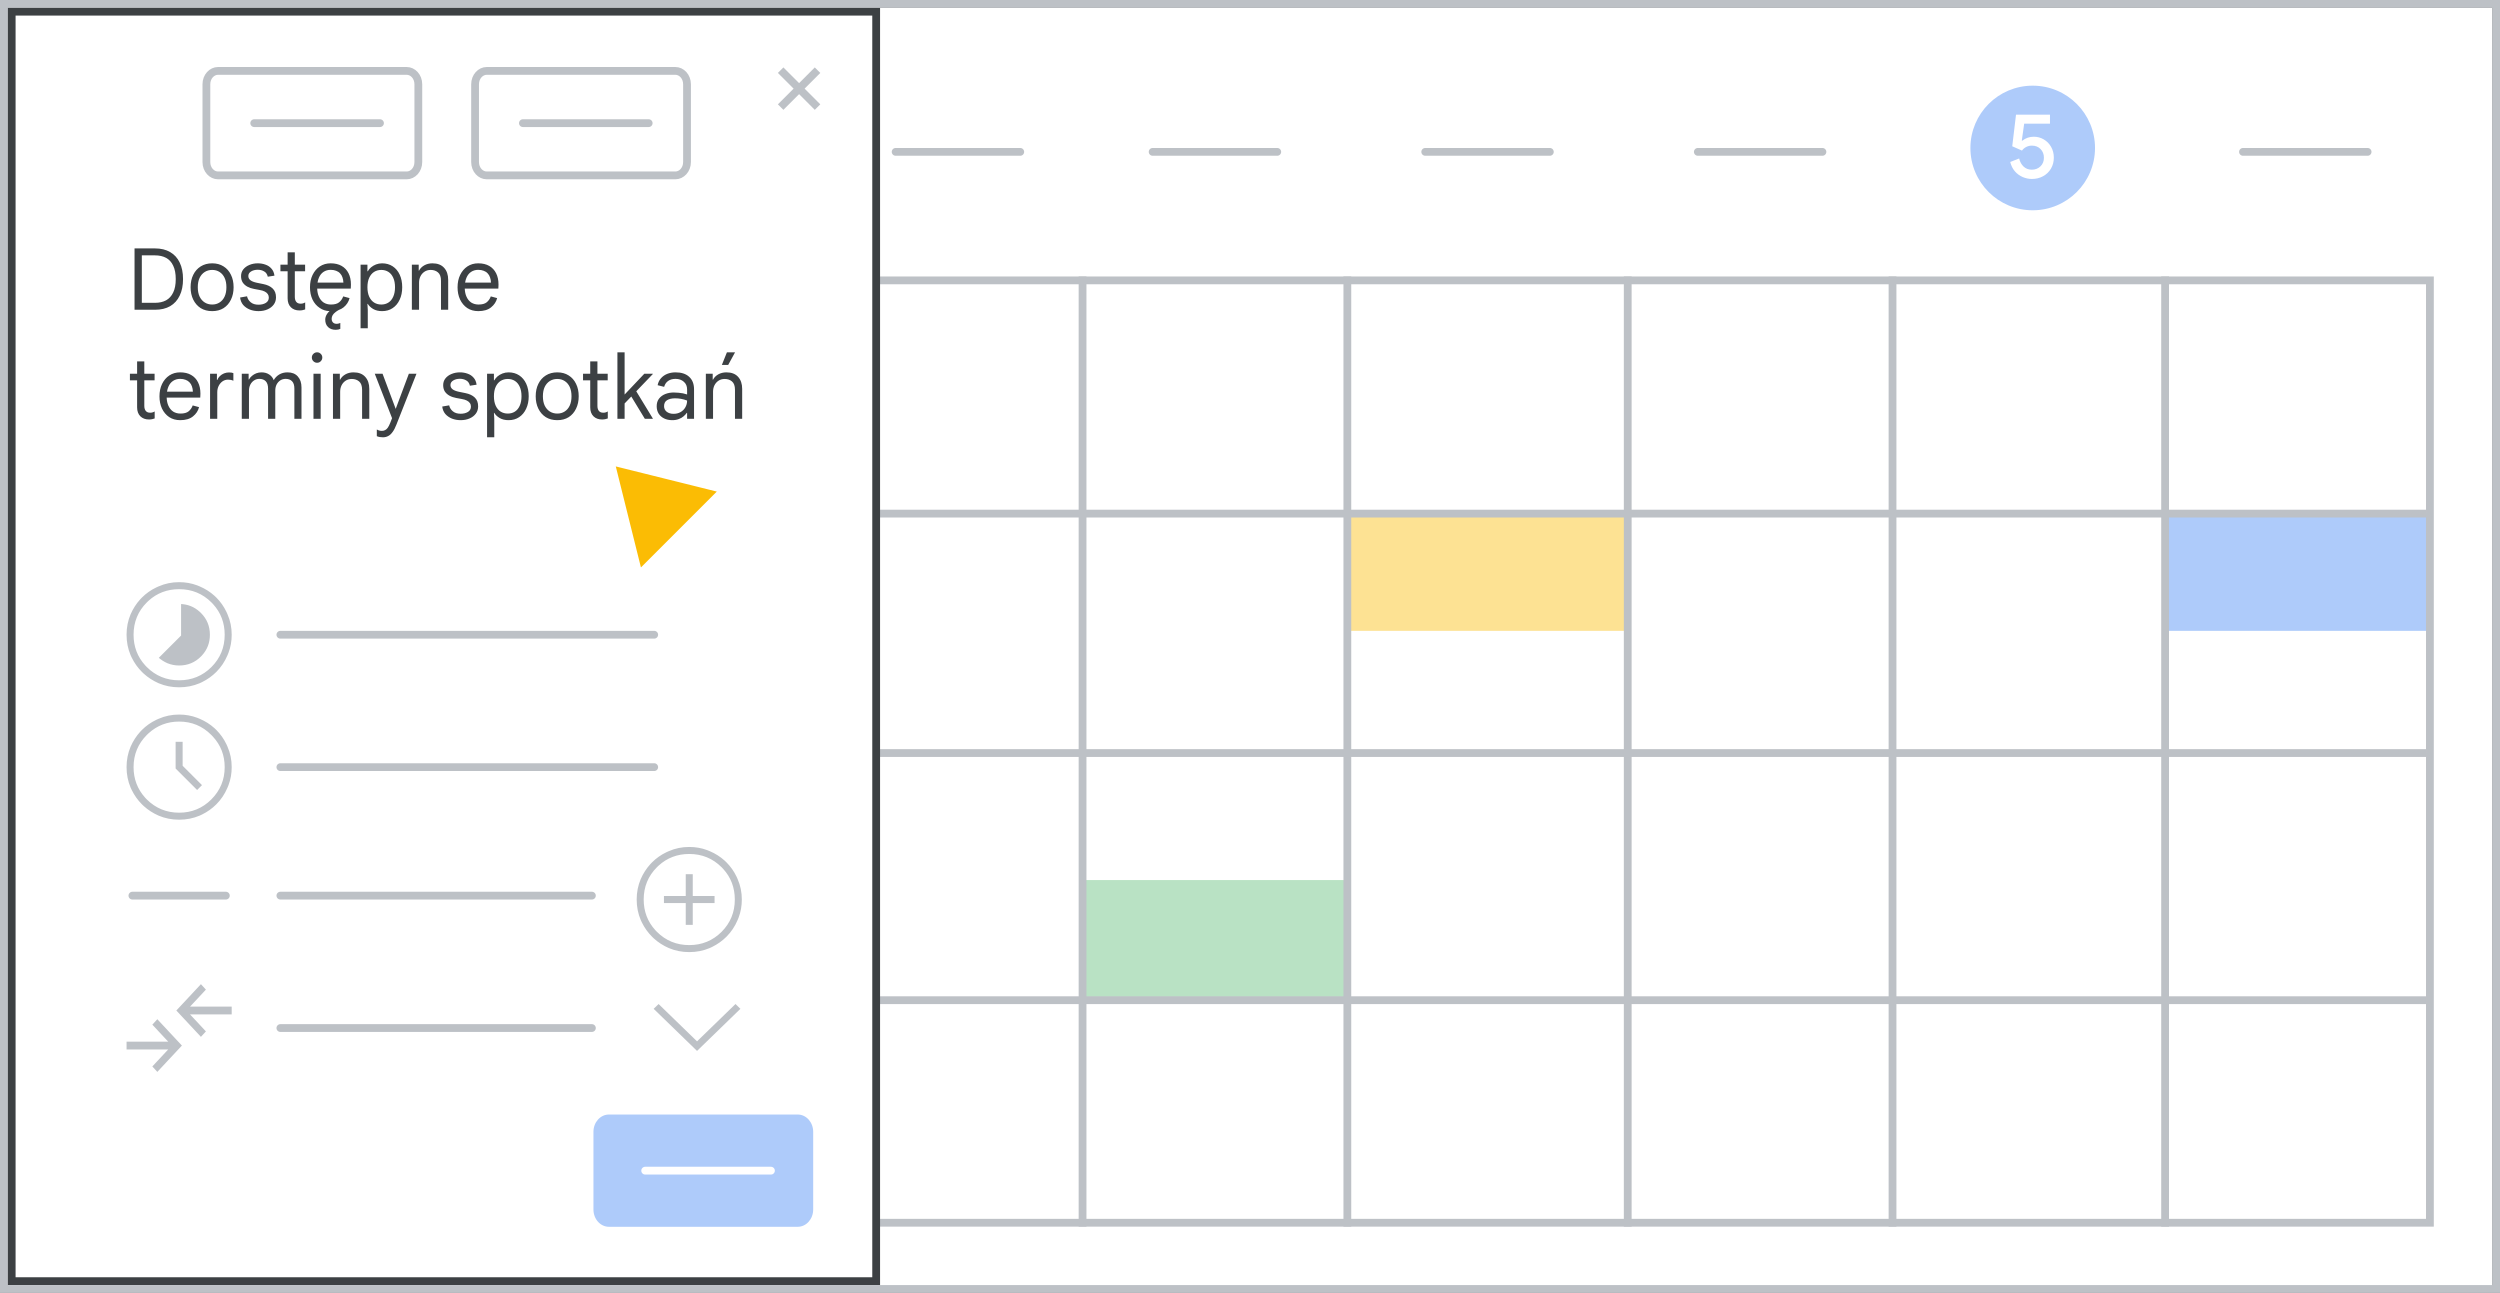<svg width="321" height="166" viewBox="0 0 321 166" fill="none" xmlns="http://www.w3.org/2000/svg">
<rect x="0" y="0" width="321" height="166" fill="#808080" stroke="none"/>
<g id="calendar-create-appointment-schedule">
<g clip-path="url(#clip0_6821_6421)">
<path id="background" d="M320.007 0.992H0.994V165.614H320.007V0.992Z" fill="white"/>
<rect id="Rectangle" x="278" y="66" width="34" height="15" fill="#AECBFA"/>
<rect id="Rectangle_2" x="173" y="66" width="36" height="15" fill="#FDE293"/>
<rect id="Rectangle_3" opacity="0.8" x="139" y="113" width="34" height="15" fill="#A8DAB5"/>
<g id="calendar-grid">
<path id="Line-4" d="M71.189 65.948H311.062" stroke="#BDC1C6" stroke-linecap="square"/>
<path id="Line-4_2" d="M71.189 96.691H311.062" stroke="#BDC1C6" stroke-linecap="square"/>
<path id="Line-4_3" d="M71.189 128.425H311.062" stroke="#BDC1C6" stroke-linecap="square"/>
<path id="Line" d="M104.35 38.676V156.687" stroke="#BDC1C6" stroke-linecap="square"/>
<path id="Line_2" d="M139 36V157" stroke="#BDC1C6" stroke-linecap="square"/>
<path id="Line_3" d="M173 36V157" stroke="#BDC1C6" stroke-linecap="square"/>
<path id="Line_4" d="M209 36V157" stroke="#BDC1C6" stroke-linecap="square"/>
<path id="Line_5" d="M243 36V157" stroke="#BDC1C6" stroke-linecap="square"/>
<path id="Line_6" d="M278 36V157" stroke="#BDC1C6" stroke-linecap="square"/>
</g>
<path id="calendar-border" d="M312 36H71V157H312V36Z" stroke="#BDC1C6"/>
<g id="Callout 5">
<g id="5">
<circle id="Oval" cx="261" cy="19" r="8" fill="#AECBFA"/>
<path id="5_2" d="M260.895 22.978C261.429 22.978 261.91 22.86 262.339 22.624C262.767 22.389 263.103 22.062 263.347 21.646C263.59 21.229 263.712 20.762 263.712 20.243C263.712 19.724 263.594 19.261 263.359 18.852C263.123 18.443 262.808 18.125 262.415 17.897C262.022 17.669 261.598 17.555 261.142 17.555C260.584 17.555 260.093 17.724 259.669 18.062L259.598 18.05L259.904 15.881H263.217V14.726H258.855L258.372 18.781L259.621 19.335C259.763 19.139 259.946 18.983 260.17 18.869C260.394 18.756 260.635 18.698 260.895 18.698C261.35 18.698 261.722 18.846 262.009 19.141C262.296 19.435 262.439 19.807 262.439 20.255C262.439 20.703 262.292 21.07 261.997 21.357C261.702 21.644 261.331 21.787 260.883 21.787C260.466 21.787 260.118 21.658 259.839 21.398C259.56 21.139 259.366 20.789 259.256 20.349L258.112 20.797C258.23 21.276 258.433 21.679 258.719 22.006C259.006 22.332 259.34 22.575 259.722 22.736C260.103 22.898 260.494 22.978 260.895 22.978Z" fill="white"/>
</g>
</g>
<path id="Line 28" d="M115 19.5H131" stroke="#BDC1C6" stroke-linecap="round"/>
<path id="Line 29" d="M148 19.5H164" stroke="#BDC1C6" stroke-linecap="round"/>
<path id="Line 30" d="M183 19.5H199" stroke="#BDC1C6" stroke-linecap="round"/>
<path id="Line 31" d="M218 19.5H234" stroke="#BDC1C6" stroke-linecap="round"/>
<path id="Line 33" d="M288 19.5H304" stroke="#BDC1C6" stroke-linecap="round"/>
<g id="popup">
<path id="popup-bg" d="M112.5 1.5V164.5H1.5V1.5H112.5Z" fill="white" stroke="#3C4043"/>
<path id="Dost&#196;&#153;pne terminy spotka&#197;&#132;" d="M17.275 39.773V31.897H19.904C20.667 31.897 21.316 32.055 21.851 32.37C22.387 32.678 22.794 33.126 23.072 33.712C23.358 34.299 23.501 35.007 23.501 35.835C23.501 36.664 23.358 37.372 23.072 37.958C22.794 38.545 22.387 38.996 21.851 39.311C21.316 39.619 20.667 39.773 19.904 39.773H17.275ZM18.21 38.882H19.893C20.451 38.882 20.927 38.776 21.323 38.563C21.719 38.343 22.024 38.01 22.236 37.562C22.456 37.115 22.566 36.539 22.566 35.835C22.566 35.131 22.456 34.556 22.236 34.108C22.024 33.654 21.719 33.32 21.323 33.107C20.927 32.895 20.451 32.788 19.893 32.788H18.21V38.882ZM27.244 39.949C26.68 39.949 26.189 39.821 25.77 39.564C25.36 39.3 25.041 38.937 24.814 38.475C24.586 38.013 24.473 37.482 24.473 36.88C24.473 36.272 24.586 35.74 24.814 35.285C25.041 34.823 25.36 34.464 25.77 34.207C26.189 33.943 26.68 33.811 27.244 33.811C27.809 33.811 28.297 33.943 28.707 34.207C29.118 34.464 29.433 34.823 29.654 35.285C29.881 35.74 29.994 36.272 29.994 36.88C29.994 37.482 29.881 38.013 29.654 38.475C29.433 38.937 29.118 39.3 28.707 39.564C28.297 39.821 27.809 39.949 27.244 39.949ZM27.244 39.102C27.604 39.102 27.919 39.014 28.191 38.838C28.469 38.662 28.686 38.409 28.84 38.079C28.994 37.749 29.07 37.35 29.07 36.88C29.07 36.411 28.994 36.011 28.84 35.681C28.686 35.351 28.469 35.098 28.191 34.922C27.919 34.746 27.604 34.658 27.244 34.658C26.885 34.658 26.566 34.746 26.288 34.922C26.009 35.098 25.789 35.351 25.628 35.681C25.474 36.011 25.396 36.411 25.396 36.88C25.396 37.35 25.474 37.749 25.628 38.079C25.789 38.409 26.009 38.662 26.288 38.838C26.566 39.014 26.885 39.102 27.244 39.102ZM33.195 39.949C32.799 39.949 32.429 39.883 32.084 39.751C31.74 39.612 31.454 39.414 31.226 39.157C31.006 38.893 30.874 38.574 30.83 38.2L31.721 38.046C31.78 38.34 31.934 38.593 32.183 38.805C32.433 39.018 32.77 39.124 33.195 39.124C33.562 39.124 33.874 39.047 34.13 38.893C34.387 38.732 34.515 38.505 34.515 38.211C34.515 38.035 34.471 37.885 34.383 37.76C34.295 37.628 34.163 37.518 33.987 37.43C33.819 37.342 33.602 37.276 33.338 37.232L32.623 37.1C32.301 37.042 32.011 36.943 31.754 36.803C31.505 36.664 31.307 36.484 31.16 36.264C31.021 36.037 30.951 35.766 30.951 35.45C30.951 35.12 31.047 34.834 31.237 34.592C31.435 34.343 31.696 34.152 32.018 34.02C32.348 33.881 32.708 33.811 33.096 33.811C33.448 33.811 33.775 33.866 34.075 33.976C34.383 34.079 34.64 34.248 34.845 34.482C35.058 34.71 35.19 35.014 35.241 35.395L34.383 35.527C34.31 35.205 34.152 34.977 33.91 34.845C33.676 34.706 33.404 34.636 33.096 34.636C32.759 34.636 32.473 34.71 32.238 34.856C32.004 34.996 31.886 35.19 31.886 35.439C31.886 35.659 31.974 35.839 32.15 35.978C32.326 36.118 32.605 36.228 32.986 36.308L33.8 36.473C34.321 36.576 34.724 36.767 35.01 37.045C35.296 37.317 35.439 37.694 35.439 38.178C35.439 38.538 35.34 38.849 35.142 39.113C34.944 39.377 34.677 39.583 34.339 39.729C34.002 39.876 33.621 39.949 33.195 39.949ZM36.007 34.834V33.987H36.931V32.403H37.855V33.987H39.175V34.834H37.855V38.112C37.855 38.391 37.917 38.607 38.041 38.761C38.166 38.915 38.353 38.992 38.602 38.992C38.727 38.992 38.834 38.978 38.922 38.948C39.017 38.919 39.105 38.879 39.185 38.827V39.729C39.09 39.766 38.987 39.795 38.877 39.817C38.767 39.847 38.624 39.861 38.449 39.861C37.994 39.861 37.627 39.726 37.349 39.454C37.07 39.176 36.931 38.791 36.931 38.299V34.834H36.007ZM43.509 39.795C43.347 39.883 43.212 39.971 43.102 40.059C42.918 40.199 42.786 40.338 42.706 40.477C42.625 40.624 42.585 40.774 42.585 40.928C42.585 41.126 42.64 41.284 42.75 41.401C42.867 41.519 43.017 41.577 43.201 41.577C43.311 41.577 43.402 41.566 43.476 41.544C43.556 41.522 43.63 41.497 43.696 41.467V42.226C43.622 42.263 43.538 42.292 43.443 42.314C43.347 42.336 43.237 42.347 43.113 42.347C42.695 42.347 42.365 42.23 42.123 41.995C41.881 41.761 41.76 41.442 41.76 41.038C41.76 40.804 41.833 40.569 41.98 40.334C42.06 40.195 42.17 40.067 42.31 39.949C41.833 39.927 41.415 39.792 41.056 39.542C40.652 39.278 40.341 38.915 40.121 38.453C39.908 37.991 39.802 37.471 39.802 36.891C39.802 36.297 39.912 35.769 40.132 35.307C40.359 34.838 40.671 34.471 41.067 34.207C41.47 33.943 41.932 33.811 42.453 33.811C43.01 33.811 43.479 33.921 43.861 34.141C44.249 34.361 44.546 34.677 44.752 35.087C44.957 35.491 45.06 35.975 45.06 36.539C45.06 36.635 45.056 36.73 45.049 36.825C45.049 36.913 45.045 36.99 45.038 37.056H40.726C40.74 37.452 40.814 37.797 40.946 38.09C41.092 38.42 41.298 38.673 41.562 38.849C41.833 39.018 42.145 39.102 42.497 39.102C42.959 39.102 43.307 39.007 43.542 38.816C43.784 38.618 43.96 38.365 44.07 38.057L44.884 38.277C44.766 38.747 44.51 39.143 44.114 39.465C43.938 39.605 43.736 39.715 43.509 39.795ZM40.77 36.286H44.092C44.084 36.037 44.044 35.813 43.971 35.615C43.905 35.41 43.802 35.238 43.663 35.098C43.531 34.952 43.362 34.842 43.157 34.768C42.959 34.688 42.724 34.647 42.453 34.647C42.108 34.647 41.804 34.735 41.54 34.911C41.283 35.08 41.085 35.329 40.946 35.659C40.865 35.843 40.806 36.052 40.77 36.286ZM46.298 42.149V33.987H47.178V34.834H47.222C47.325 34.651 47.464 34.482 47.64 34.328C47.823 34.174 48.036 34.05 48.278 33.954C48.527 33.859 48.788 33.811 49.059 33.811C49.58 33.811 50.034 33.94 50.423 34.196C50.812 34.453 51.112 34.812 51.325 35.274C51.538 35.736 51.644 36.272 51.644 36.88C51.644 37.489 51.534 38.024 51.314 38.486C51.101 38.948 50.8 39.308 50.412 39.564C50.031 39.821 49.58 39.949 49.059 39.949C48.611 39.949 48.23 39.858 47.915 39.674C47.599 39.484 47.368 39.264 47.222 39.014H47.178L47.222 39.773V42.149H46.298ZM48.96 39.102C49.304 39.102 49.609 39.018 49.873 38.849C50.137 38.681 50.342 38.431 50.489 38.101C50.643 37.764 50.72 37.357 50.72 36.88C50.72 36.396 50.643 35.989 50.489 35.659C50.342 35.329 50.137 35.08 49.873 34.911C49.609 34.743 49.304 34.658 48.96 34.658C48.615 34.658 48.307 34.743 48.036 34.911C47.772 35.08 47.563 35.329 47.409 35.659C47.255 35.989 47.178 36.396 47.178 36.88C47.178 37.357 47.255 37.764 47.409 38.101C47.563 38.431 47.772 38.681 48.036 38.849C48.307 39.018 48.615 39.102 48.96 39.102ZM52.883 39.773V33.987H53.763V34.746H53.807C53.946 34.475 54.166 34.251 54.467 34.075C54.775 33.899 55.127 33.811 55.523 33.811C56.175 33.811 56.674 34.002 57.019 34.383C57.371 34.765 57.547 35.282 57.547 35.934V39.773H56.623V36.055C56.623 35.549 56.495 35.19 56.238 34.977C55.989 34.765 55.677 34.658 55.303 34.658C54.995 34.658 54.727 34.735 54.5 34.889C54.28 35.036 54.108 35.234 53.983 35.483C53.865 35.725 53.807 35.997 53.807 36.297V39.773H52.883ZM61.413 39.949C60.87 39.949 60.397 39.817 59.994 39.553C59.598 39.282 59.29 38.915 59.07 38.453C58.857 37.991 58.751 37.471 58.751 36.891C58.751 36.297 58.861 35.769 59.081 35.307C59.308 34.838 59.62 34.471 60.016 34.207C60.419 33.943 60.881 33.811 61.402 33.811C61.959 33.811 62.428 33.921 62.81 34.141C63.199 34.361 63.495 34.677 63.701 35.087C63.906 35.491 64.009 35.975 64.009 36.539C64.009 36.635 64.005 36.73 63.998 36.825C63.998 36.913 63.994 36.99 63.987 37.056H59.675C59.69 37.452 59.763 37.797 59.895 38.09C60.041 38.42 60.247 38.673 60.511 38.849C60.782 39.018 61.094 39.102 61.446 39.102C61.908 39.102 62.256 39.007 62.491 38.816C62.733 38.618 62.909 38.365 63.019 38.057L63.833 38.277C63.715 38.747 63.455 39.143 63.052 39.465C62.656 39.788 62.109 39.949 61.413 39.949ZM59.719 36.286H63.041C63.033 36.037 62.993 35.813 62.92 35.615C62.854 35.41 62.751 35.238 62.612 35.098C62.48 34.952 62.311 34.842 62.106 34.768C61.908 34.688 61.673 34.647 61.402 34.647C61.057 34.647 60.753 34.735 60.489 34.911C60.232 35.08 60.034 35.329 59.895 35.659C59.814 35.843 59.755 36.052 59.719 36.286ZM16.681 48.834V47.987H17.605V46.403H18.529V47.987H19.849V48.834H18.529V52.112C18.529 52.391 18.592 52.607 18.716 52.761C18.841 52.915 19.028 52.992 19.277 52.992C19.402 52.992 19.508 52.978 19.596 52.948C19.692 52.919 19.78 52.879 19.86 52.827V53.729C19.765 53.766 19.662 53.795 19.552 53.817C19.442 53.847 19.299 53.861 19.123 53.861C18.669 53.861 18.302 53.726 18.023 53.454C17.745 53.176 17.605 52.791 17.605 52.299V48.834H16.681ZM23.138 53.949C22.596 53.949 22.123 53.817 21.719 53.553C21.323 53.282 21.015 52.915 20.795 52.453C20.583 51.991 20.476 51.471 20.476 50.891C20.476 50.297 20.586 49.769 20.806 49.307C21.034 48.838 21.345 48.471 21.741 48.207C22.145 47.943 22.607 47.811 23.127 47.811C23.685 47.811 24.154 47.921 24.535 48.141C24.924 48.361 25.221 48.677 25.426 49.087C25.632 49.491 25.734 49.975 25.734 50.539C25.734 50.635 25.731 50.73 25.723 50.825C25.723 50.913 25.72 50.99 25.712 51.056H21.4C21.415 51.452 21.488 51.797 21.62 52.09C21.767 52.42 21.972 52.673 22.236 52.849C22.508 53.018 22.819 53.102 23.171 53.102C23.633 53.102 23.982 53.007 24.216 52.816C24.458 52.618 24.634 52.365 24.744 52.057L25.558 52.277C25.441 52.747 25.181 53.143 24.777 53.465C24.381 53.788 23.835 53.949 23.138 53.949ZM21.444 50.286H24.766C24.759 50.037 24.719 49.813 24.645 49.615C24.579 49.41 24.477 49.238 24.337 49.098C24.205 48.952 24.037 48.842 23.831 48.768C23.633 48.688 23.399 48.647 23.127 48.647C22.783 48.647 22.478 48.735 22.214 48.911C21.958 49.08 21.76 49.329 21.62 49.659C21.54 49.843 21.481 50.052 21.444 50.286ZM26.973 53.773V47.987H27.853V48.79H27.897C27.97 48.6 28.084 48.431 28.238 48.284C28.392 48.138 28.568 48.024 28.766 47.943C28.971 47.863 29.18 47.822 29.393 47.822C29.532 47.822 29.646 47.83 29.734 47.844C29.822 47.859 29.899 47.881 29.965 47.91V48.889C29.862 48.838 29.752 48.801 29.635 48.779C29.517 48.757 29.396 48.746 29.272 48.746C29.015 48.746 28.78 48.82 28.568 48.966C28.362 49.113 28.197 49.311 28.073 49.56C27.955 49.802 27.897 50.07 27.897 50.363V53.773H26.973ZM31.044 53.773V47.987H31.924V48.724H31.968C32.063 48.548 32.192 48.394 32.353 48.262C32.514 48.123 32.698 48.013 32.903 47.932C33.116 47.852 33.339 47.811 33.574 47.811C33.963 47.811 34.293 47.903 34.564 48.086C34.835 48.262 35.03 48.504 35.147 48.812C35.316 48.512 35.55 48.27 35.851 48.086C36.159 47.903 36.515 47.811 36.918 47.811C37.49 47.811 37.93 47.987 38.238 48.339C38.553 48.684 38.711 49.153 38.711 49.747V53.773H37.798V49.901C37.798 49.469 37.699 49.153 37.501 48.955C37.31 48.75 37.035 48.647 36.676 48.647C36.419 48.647 36.188 48.713 35.983 48.845C35.785 48.977 35.627 49.157 35.51 49.384C35.4 49.612 35.345 49.868 35.345 50.154V53.773H34.421V49.912C34.421 49.48 34.322 49.161 34.124 48.955C33.926 48.75 33.651 48.647 33.299 48.647C33.042 48.647 32.811 48.717 32.606 48.856C32.408 48.988 32.25 49.172 32.133 49.406C32.023 49.634 31.968 49.89 31.968 50.176V53.773H31.044ZM40.25 53.773V47.987H41.174V53.773H40.25ZM40.712 46.579C40.529 46.579 40.371 46.513 40.239 46.381C40.107 46.249 40.041 46.092 40.041 45.908C40.041 45.718 40.107 45.56 40.239 45.435C40.371 45.303 40.529 45.237 40.712 45.237C40.903 45.237 41.06 45.303 41.185 45.435C41.317 45.56 41.383 45.718 41.383 45.908C41.383 46.092 41.317 46.249 41.185 46.381C41.06 46.513 40.903 46.579 40.712 46.579ZM42.753 53.773V47.987H43.633V48.746H43.677C43.816 48.475 44.036 48.251 44.337 48.075C44.645 47.899 44.997 47.811 45.393 47.811C46.046 47.811 46.544 48.002 46.889 48.383C47.241 48.765 47.417 49.282 47.417 49.934V53.773H46.493V50.055C46.493 49.549 46.365 49.19 46.108 48.977C45.859 48.765 45.547 48.658 45.173 48.658C44.865 48.658 44.597 48.735 44.37 48.889C44.15 49.036 43.978 49.234 43.853 49.483C43.736 49.725 43.677 49.997 43.677 50.297V53.773H42.753ZM49.164 56.149C49.025 56.149 48.889 56.138 48.757 56.116C48.632 56.094 48.508 56.058 48.383 56.006V55.148C48.434 55.178 48.515 55.214 48.625 55.258C48.742 55.302 48.878 55.324 49.032 55.324C49.193 55.324 49.333 55.291 49.45 55.225C49.575 55.167 49.688 55.064 49.791 54.917C49.894 54.771 49.996 54.569 50.099 54.312L50.341 53.696L48.119 47.987H49.12L50.803 52.486H50.814L52.497 47.987H53.476L50.891 54.543C50.744 54.925 50.583 55.233 50.407 55.467C50.238 55.709 50.051 55.882 49.846 55.984C49.648 56.094 49.42 56.149 49.164 56.149ZM59.148 53.949C58.752 53.949 58.382 53.883 58.037 53.751C57.693 53.612 57.407 53.414 57.179 53.157C56.959 52.893 56.827 52.574 56.783 52.2L57.674 52.046C57.733 52.34 57.887 52.593 58.136 52.805C58.386 53.018 58.723 53.124 59.148 53.124C59.515 53.124 59.827 53.047 60.083 52.893C60.34 52.732 60.468 52.505 60.468 52.211C60.468 52.035 60.424 51.885 60.336 51.76C60.248 51.628 60.116 51.518 59.94 51.43C59.772 51.342 59.555 51.276 59.291 51.232L58.576 51.1C58.254 51.042 57.964 50.943 57.707 50.803C57.458 50.664 57.26 50.484 57.113 50.264C56.974 50.037 56.904 49.766 56.904 49.45C56.904 49.12 57 48.834 57.19 48.592C57.388 48.343 57.649 48.152 57.971 48.02C58.301 47.881 58.661 47.811 59.049 47.811C59.401 47.811 59.728 47.866 60.028 47.976C60.336 48.079 60.593 48.248 60.798 48.482C61.011 48.71 61.143 49.014 61.194 49.395L60.336 49.527C60.263 49.205 60.105 48.977 59.863 48.845C59.629 48.706 59.357 48.636 59.049 48.636C58.712 48.636 58.426 48.71 58.191 48.856C57.957 48.996 57.839 49.19 57.839 49.439C57.839 49.659 57.927 49.839 58.103 49.978C58.279 50.118 58.558 50.228 58.939 50.308L59.753 50.473C60.274 50.576 60.677 50.767 60.963 51.045C61.249 51.317 61.392 51.694 61.392 52.178C61.392 52.538 61.293 52.849 61.095 53.113C60.897 53.377 60.63 53.583 60.292 53.729C59.955 53.876 59.574 53.949 59.148 53.949ZM62.54 56.149V47.987H63.42V48.834H63.464C63.567 48.651 63.706 48.482 63.882 48.328C64.065 48.174 64.278 48.05 64.52 47.954C64.769 47.859 65.03 47.811 65.301 47.811C65.822 47.811 66.276 47.94 66.665 48.196C67.054 48.453 67.354 48.812 67.567 49.274C67.78 49.736 67.886 50.272 67.886 50.88C67.886 51.489 67.776 52.024 67.556 52.486C67.343 52.948 67.043 53.308 66.654 53.564C66.273 53.821 65.822 53.949 65.301 53.949C64.854 53.949 64.472 53.858 64.157 53.674C63.842 53.484 63.611 53.264 63.464 53.014H63.42L63.464 53.773V56.149H62.54ZM65.202 53.102C65.547 53.102 65.851 53.018 66.115 52.849C66.379 52.681 66.584 52.431 66.731 52.101C66.885 51.764 66.962 51.357 66.962 50.88C66.962 50.396 66.885 49.989 66.731 49.659C66.584 49.329 66.379 49.08 66.115 48.911C65.851 48.743 65.547 48.658 65.202 48.658C64.857 48.658 64.549 48.743 64.278 48.911C64.014 49.08 63.805 49.329 63.651 49.659C63.497 49.989 63.42 50.396 63.42 50.88C63.42 51.357 63.497 51.764 63.651 52.101C63.805 52.431 64.014 52.681 64.278 52.849C64.549 53.018 64.857 53.102 65.202 53.102ZM71.556 53.949C70.991 53.949 70.5 53.821 70.082 53.564C69.671 53.3 69.352 52.937 69.125 52.475C68.898 52.013 68.784 51.482 68.784 50.88C68.784 50.272 68.898 49.74 69.125 49.285C69.352 48.823 69.671 48.464 70.082 48.207C70.5 47.943 70.991 47.811 71.556 47.811C72.121 47.811 72.608 47.943 73.019 48.207C73.43 48.464 73.745 48.823 73.965 49.285C74.192 49.74 74.306 50.272 74.306 50.88C74.306 51.482 74.192 52.013 73.965 52.475C73.745 52.937 73.43 53.3 73.019 53.564C72.608 53.821 72.121 53.949 71.556 53.949ZM71.556 53.102C71.915 53.102 72.231 53.014 72.502 52.838C72.781 52.662 72.997 52.409 73.151 52.079C73.305 51.749 73.382 51.35 73.382 50.88C73.382 50.411 73.305 50.011 73.151 49.681C72.997 49.351 72.781 49.098 72.502 48.922C72.231 48.746 71.915 48.658 71.556 48.658C71.197 48.658 70.878 48.746 70.599 48.922C70.32 49.098 70.1 49.351 69.939 49.681C69.785 50.011 69.708 50.411 69.708 50.88C69.708 51.35 69.785 51.749 69.939 52.079C70.1 52.409 70.32 52.662 70.599 52.838C70.878 53.014 71.197 53.102 71.556 53.102ZM74.861 48.834V47.987H75.785V46.403H76.709V47.987H78.029V48.834H76.709V52.112C76.709 52.391 76.771 52.607 76.896 52.761C77.021 52.915 77.208 52.992 77.457 52.992C77.582 52.992 77.688 52.978 77.776 52.948C77.871 52.919 77.959 52.879 78.04 52.827V53.729C77.945 53.766 77.842 53.795 77.732 53.817C77.622 53.847 77.479 53.861 77.303 53.861C76.848 53.861 76.482 53.726 76.203 53.454C75.924 53.176 75.785 52.791 75.785 52.299V48.834H74.861ZM79.276 53.773V45.237H80.2V50.66L82.73 47.987H83.819V48.031L81.696 50.242L83.819 53.729V53.773H82.796L81.058 50.913L80.2 51.804V53.773H79.276ZM86.321 53.949C85.925 53.949 85.577 53.876 85.276 53.729C84.976 53.583 84.741 53.377 84.572 53.113C84.404 52.842 84.319 52.523 84.319 52.156C84.319 51.768 84.418 51.445 84.616 51.188C84.822 50.924 85.089 50.726 85.419 50.594C85.757 50.462 86.12 50.396 86.508 50.396C86.736 50.396 86.945 50.407 87.135 50.429C87.333 50.444 87.52 50.47 87.696 50.506C87.88 50.543 88.056 50.591 88.224 50.649V50.011C88.224 49.593 88.085 49.263 87.806 49.021C87.528 48.772 87.172 48.647 86.739 48.647C86.358 48.647 86.043 48.735 85.793 48.911C85.544 49.08 85.372 49.333 85.276 49.67L84.44 49.461C84.506 49.117 84.646 48.823 84.858 48.581C85.071 48.332 85.339 48.141 85.661 48.009C85.991 47.877 86.351 47.811 86.739 47.811C87.495 47.811 88.078 48.002 88.488 48.383C88.906 48.765 89.115 49.3 89.115 49.989V53.773H88.224V53.014H88.18C88.078 53.161 87.942 53.308 87.773 53.454C87.605 53.601 87.399 53.718 87.157 53.806C86.923 53.902 86.644 53.949 86.321 53.949ZM86.486 53.135C86.824 53.135 87.121 53.062 87.377 52.915C87.641 52.769 87.847 52.567 87.993 52.31C88.147 52.046 88.224 51.753 88.224 51.43C87.953 51.328 87.693 51.254 87.443 51.21C87.194 51.166 86.937 51.144 86.673 51.144C86.255 51.144 85.914 51.225 85.65 51.386C85.394 51.54 85.265 51.797 85.265 52.156C85.265 52.45 85.379 52.688 85.606 52.871C85.841 53.047 86.134 53.135 86.486 53.135ZM90.631 53.773V47.987H91.511V48.746H91.555C91.694 48.475 91.914 48.251 92.215 48.075C92.523 47.899 92.875 47.811 93.271 47.811C93.924 47.811 94.422 48.002 94.767 48.383C95.119 48.765 95.295 49.282 95.295 49.934V53.773H94.371V50.055C94.371 49.549 94.243 49.19 93.986 48.977C93.737 48.765 93.425 48.658 93.051 48.658C92.743 48.658 92.475 48.735 92.248 48.889C92.028 49.036 91.856 49.234 91.731 49.483C91.614 49.725 91.555 49.997 91.555 50.297V53.773H90.631ZM92.688 46.854L93.337 45.237H94.382L93.502 46.854H92.688Z" fill="#3C4043"/>
<g id="button">
<path id="Rectangle_4" d="M102.426 143.105H78.187C77.089 143.105 76.199 144.098 76.199 145.323V155.303C76.199 156.527 77.089 157.52 78.187 157.52H102.426C103.524 157.52 104.413 156.527 104.413 155.303V145.323C104.413 144.098 103.524 143.105 102.426 143.105Z" fill="#AECBFA"/>
<path id="add-title-text-line" d="M82.841 150.313H98.99" stroke="white" stroke-linecap="round"/>
</g>
<g id="button_2">
<g id="button_3">
<path id="Rectangle_5" d="M27.987 9.105H52.227C52.998 9.105 53.714 9.822 53.714 10.823V20.803C53.714 21.804 52.998 22.52 52.227 22.52H27.987C27.216 22.52 26.5 21.804 26.5 20.803V10.823C26.5 9.822 27.216 9.106 27.987 9.105Z" stroke="#BDC1C6"/>
<path id="add-title-text-line_2" d="M32.642 15.813H48.791" stroke="#BDC1C6" stroke-linecap="round"/>
</g>
<path id="Rectangle_6" d="M62.487 9.105H86.727C87.498 9.105 88.214 9.822 88.214 10.823V20.803C88.214 21.804 87.498 22.52 86.727 22.52H62.487C61.716 22.52 61 21.804 61 20.803V10.823C61 9.822 61.716 9.106 62.487 9.105Z" stroke="#BDC1C6"/>
<path id="add-title-text-line_3" d="M67.142 15.813H83.291" stroke="#BDC1C6" stroke-linecap="round"/>
</g>
<g id="Icons/close-sm">
<path id="Line-8" d="M100.588 9.364L104.618 13.396" stroke="#BDC1C6" stroke-linecap="square"/>
<path id="Line-8_2" d="M104.618 9.364L100.588 13.396" stroke="#BDC1C6" stroke-linecap="square"/>
</g>
<path id="add" d="M88.5 108.625C89.333 108.625 90.121 108.765 90.864 109.046L91.18 109.175H91.181C91.913 109.486 92.562 109.898 93.127 110.41L93.364 110.636C93.905 111.177 94.346 111.801 94.686 112.51L94.825 112.819V112.82C95.191 113.656 95.375 114.548 95.375 115.5C95.375 116.333 95.235 117.121 94.954 117.864L94.825 118.18V118.181C94.47 119.018 93.983 119.746 93.364 120.364C92.823 120.905 92.198 121.35 91.489 121.699L91.18 121.843C90.345 122.197 89.452 122.375 88.5 122.375C87.548 122.375 86.655 122.197 85.819 121.843H85.82C85.087 121.521 84.438 121.104 83.873 120.59L83.636 120.364C83.095 119.823 82.65 119.198 82.301 118.489L82.157 118.18C81.803 117.345 81.625 116.452 81.625 115.5C81.625 114.548 81.803 113.655 82.157 112.82C82.479 112.087 82.896 111.438 83.41 110.873L83.636 110.636C84.177 110.095 84.801 109.654 85.51 109.314L85.819 109.175H85.82C86.656 108.809 87.548 108.625 88.5 108.625ZM88.5 109.775C87.004 109.775 85.719 110.263 84.65 111.237L84.439 111.439C83.331 112.548 82.775 113.904 82.775 115.5C82.775 116.996 83.263 118.281 84.237 119.35L84.439 119.561C85.548 120.669 86.904 121.225 88.5 121.225C90.096 121.225 91.452 120.669 92.561 119.561C93.669 118.452 94.225 117.096 94.225 115.5C94.225 114.004 93.737 112.719 92.763 111.65L92.561 111.439C91.452 110.331 90.096 109.775 88.5 109.775ZM89.075 112.125V114.925H91.875V116.075H89.075V118.875H87.925V116.075H85.125V114.925H87.925V112.125H89.075Z" fill="#BDC1C6" stroke="white" stroke-width="0.25"/>
<path id="duration" d="M23 74.625C23.833 74.625 24.621 74.765 25.364 75.046L25.68 75.175H25.681C26.413 75.486 27.062 75.898 27.627 76.41L27.864 76.636C28.405 77.177 28.846 77.801 29.186 78.51L29.325 78.819V78.82C29.691 79.656 29.875 80.548 29.875 81.5C29.875 82.333 29.735 83.121 29.454 83.864L29.325 84.18V84.181C28.97 85.018 28.483 85.746 27.864 86.364C27.323 86.905 26.698 87.35 25.989 87.699L25.68 87.843C24.845 88.197 23.952 88.375 23 88.375C22.048 88.375 21.155 88.197 20.319 87.843H20.32C19.587 87.521 18.938 87.104 18.373 86.59L18.136 86.364C17.595 85.823 17.15 85.198 16.801 84.489L16.657 84.18C16.303 83.345 16.125 82.452 16.125 81.5C16.125 80.548 16.303 79.655 16.657 78.82C16.979 78.087 17.396 77.438 17.91 76.873L18.136 76.636C18.677 76.095 19.301 75.654 20.01 75.314L20.319 75.175H20.32C21.155 74.809 22.048 74.625 23 74.625ZM23 75.775C21.504 75.775 20.219 76.263 19.15 77.237L18.939 77.439C17.831 78.548 17.275 79.904 17.275 81.5C17.275 82.996 17.763 84.281 18.737 85.35L18.939 85.561C20.048 86.669 21.404 87.225 23 87.225C24.596 87.225 25.952 86.669 27.061 85.561C28.169 84.452 28.725 83.096 28.725 81.5C28.725 80.004 28.237 78.719 27.263 77.65L27.061 77.439C25.952 76.331 24.596 75.775 23 75.775ZM23.125 77.427C24.135 77.453 25.003 77.8 25.736 78.47L25.887 78.613C26.68 79.406 27.075 80.366 27.075 81.5C27.075 82.563 26.727 83.473 26.03 84.236L25.887 84.387C25.094 85.18 24.134 85.575 23 85.575C22.457 85.575 21.938 85.473 21.441 85.27C20.991 85.072 20.579 84.805 20.205 84.471L23.089 81.589L23.125 81.552V77.427Z" fill="#BDC1C6" stroke="white" stroke-width="0.25"/>
<path id="clock" d="M23 91.625C23.833 91.625 24.621 91.765 25.364 92.046L25.68 92.175H25.681C26.413 92.486 27.062 92.898 27.627 93.41L27.864 93.636C28.405 94.177 28.846 94.801 29.186 95.51L29.325 95.819V95.82C29.691 96.656 29.875 97.548 29.875 98.5C29.875 99.333 29.735 100.121 29.454 100.864L29.325 101.18V101.181C28.97 102.018 28.483 102.746 27.864 103.364C27.323 103.905 26.698 104.35 25.989 104.699L25.68 104.843C24.845 105.197 23.952 105.375 23 105.375C22.048 105.375 21.155 105.197 20.319 104.843H20.32C19.587 104.521 18.938 104.104 18.373 103.59L18.136 103.364C17.595 102.823 17.15 102.198 16.801 101.489L16.657 101.18C16.303 100.345 16.125 99.452 16.125 98.5C16.125 97.548 16.303 96.655 16.657 95.82C16.979 95.087 17.396 94.438 17.91 93.873L18.136 93.636C18.677 93.095 19.301 92.654 20.01 92.314L20.319 92.175H20.32C21.155 91.809 22.048 91.625 23 91.625ZM23 92.775C21.514 92.775 20.23 93.269 19.152 94.253L18.939 94.457C17.831 95.566 17.275 96.916 17.275 98.5C17.275 99.985 17.763 101.27 18.737 102.348L18.939 102.561L18.939 102.562C20.06 103.67 21.416 104.225 23 104.225C24.584 104.225 25.934 103.669 27.043 102.561C28.163 101.44 28.725 100.085 28.725 98.5C28.725 97.014 28.231 95.735 27.246 94.667L27.043 94.456C25.934 93.336 24.584 92.775 23 92.775ZM23.575 95.125V98.272L23.611 98.309L26.112 100.81L25.31 101.612L22.425 98.728V95.125H23.575Z" fill="#BDC1C6" stroke="white" stroke-width="0.25"/>
<path id="arows" d="M23.528 134.25L20.2 137.815L19.39 136.932L21.114 135.085L21.311 134.875H16.125V133.625H21.311L21.114 133.415L19.39 131.567L20.2 130.684L23.528 134.25ZM26.609 127.067L24.886 128.915L24.689 129.125H29.875V130.375H24.689L24.886 130.585L26.609 132.432L25.799 133.315L22.471 129.75L25.799 126.184L26.609 127.067Z" fill="#BDC1C6" stroke="white" stroke-width="0.25"/>
<path id="arrow" d="M95.284 129.533L89.5 135.147L83.715 129.533L84.564 128.708L89.395 133.397L89.5 133.499L89.605 133.397L94.435 128.708L95.284 129.533Z" fill="#BDC1C6" stroke="white" stroke-width="0.3"/>
<path id="add-title-text-line_4" d="M36 81.5H84" stroke="#BDC1C6" stroke-linecap="round"/>
<path id="add-title-text-line_5" d="M36 98.5H84" stroke="#BDC1C6" stroke-linecap="round"/>
<path id="add-title-text-line_6" d="M36 115H76" stroke="#BDC1C6" stroke-linecap="round"/>
<path id="add-title-text-line_7" d="M17 115H29" stroke="#BDC1C6" stroke-linecap="round"/>
<path id="add-title-text-line_8" d="M36 132H76" stroke="#BDC1C6" stroke-linecap="round"/>
</g>
<g id="Cursor ">
<g id="Union">
<mask id="path-44-outside-1_6821_6421" maskUnits="userSpaceOnUse" x="66.038" y="47.084" width="44.548" height="44.548" fill="black">
<rect fill="white" x="66.038" y="47.084" width="44.548" height="44.548"/>
<path fill-rule="evenodd" clip-rule="evenodd" d="M77.937 57.547C77.205 57.365 76.543 58.027 76.725 58.759L80.782 75.059C80.97 75.814 81.909 76.074 82.459 75.524L87.14 70.844L97.59 81.294C98.371 82.075 99.637 82.075 100.418 81.294C101.199 80.513 101.199 79.247 100.418 78.466L89.968 68.016L94.702 63.282C95.252 62.732 94.991 61.792 94.236 61.604L77.937 57.547Z"/>
</mask>
<path fill-rule="evenodd" clip-rule="evenodd" d="M77.937 57.547C77.205 57.365 76.543 58.027 76.725 58.759L80.782 75.059C80.97 75.814 81.909 76.074 82.459 75.524L87.14 70.844L97.59 81.294C98.371 82.075 99.637 82.075 100.418 81.294C101.199 80.513 101.199 79.247 100.418 78.466L89.968 68.016L94.702 63.282C95.252 62.732 94.991 61.792 94.236 61.604L77.937 57.547Z" fill="#FBBC04"/>
<path d="M76.725 58.759L78.665 58.276L78.665 58.276L76.725 58.759ZM77.937 57.547L78.42 55.606L78.42 55.606L77.937 57.547ZM80.782 75.059L82.723 74.576L82.723 74.576L80.782 75.059ZM82.459 75.524L81.045 74.11L82.459 75.524ZM87.14 70.844L88.554 69.43L87.14 68.016L85.725 69.43L87.14 70.844ZM100.418 78.466L99.004 79.88L100.418 78.466ZM89.968 68.016L88.554 66.602L87.14 68.016L88.554 69.43L89.968 68.016ZM94.702 63.282L93.288 61.867L94.702 63.282ZM94.236 61.604L93.753 63.545H93.753L94.236 61.604ZM76.725 58.759L78.665 58.276C78.848 59.008 78.185 59.67 77.454 59.488L77.937 57.547L78.42 55.606C76.225 55.06 74.237 57.047 74.784 59.242L76.725 58.759ZM80.782 75.059L82.723 74.576L78.665 58.276L76.725 58.759L74.784 59.242L78.841 75.542L80.782 75.059ZM82.459 75.524L81.045 74.11C81.595 73.56 82.535 73.821 82.723 74.576L80.782 75.059L78.841 75.542C79.405 77.806 82.224 78.588 83.874 76.939L82.459 75.524ZM87.14 70.844L85.725 69.43L81.045 74.11L82.459 75.524L83.874 76.939L88.554 72.258L87.14 70.844ZM97.59 81.294L99.004 79.88L88.554 69.43L87.14 70.844L85.725 72.258L96.175 82.708L97.59 81.294ZM100.418 81.294L99.004 79.88L97.59 81.294L96.175 82.708C97.737 84.27 100.27 84.27 101.832 82.708L100.418 81.294ZM100.418 78.466L99.004 79.88L99.004 79.88L100.418 81.294L101.832 82.708C103.394 81.146 103.394 78.613 101.832 77.051L100.418 78.466ZM89.968 68.016L88.554 69.43L99.004 79.88L100.418 78.466L101.832 77.051L91.382 66.602L89.968 68.016ZM94.702 63.282L93.288 61.867L88.554 66.602L89.968 68.016L91.382 69.43L96.116 64.696L94.702 63.282ZM94.236 61.604L93.753 63.545C92.999 63.357 92.738 62.417 93.288 61.867L94.702 63.282L96.116 64.696C97.766 63.046 96.984 60.227 94.719 59.663L94.236 61.604ZM77.937 57.547L77.454 59.488L93.753 63.545L94.236 61.604L94.719 59.663L78.42 55.606L77.937 57.547Z" fill="white" mask="url(#path-44-outside-1_6821_6421)"/>
</g>
</g>
</g>
<rect x="0.5" y="0.5" width="320" height="165" stroke="#BDC1C6"/>
</g>
<defs>
<clipPath id="clip0_6821_6421">
<rect width="321" height="166" fill="white"/>
</clipPath>
</defs>
</svg>
